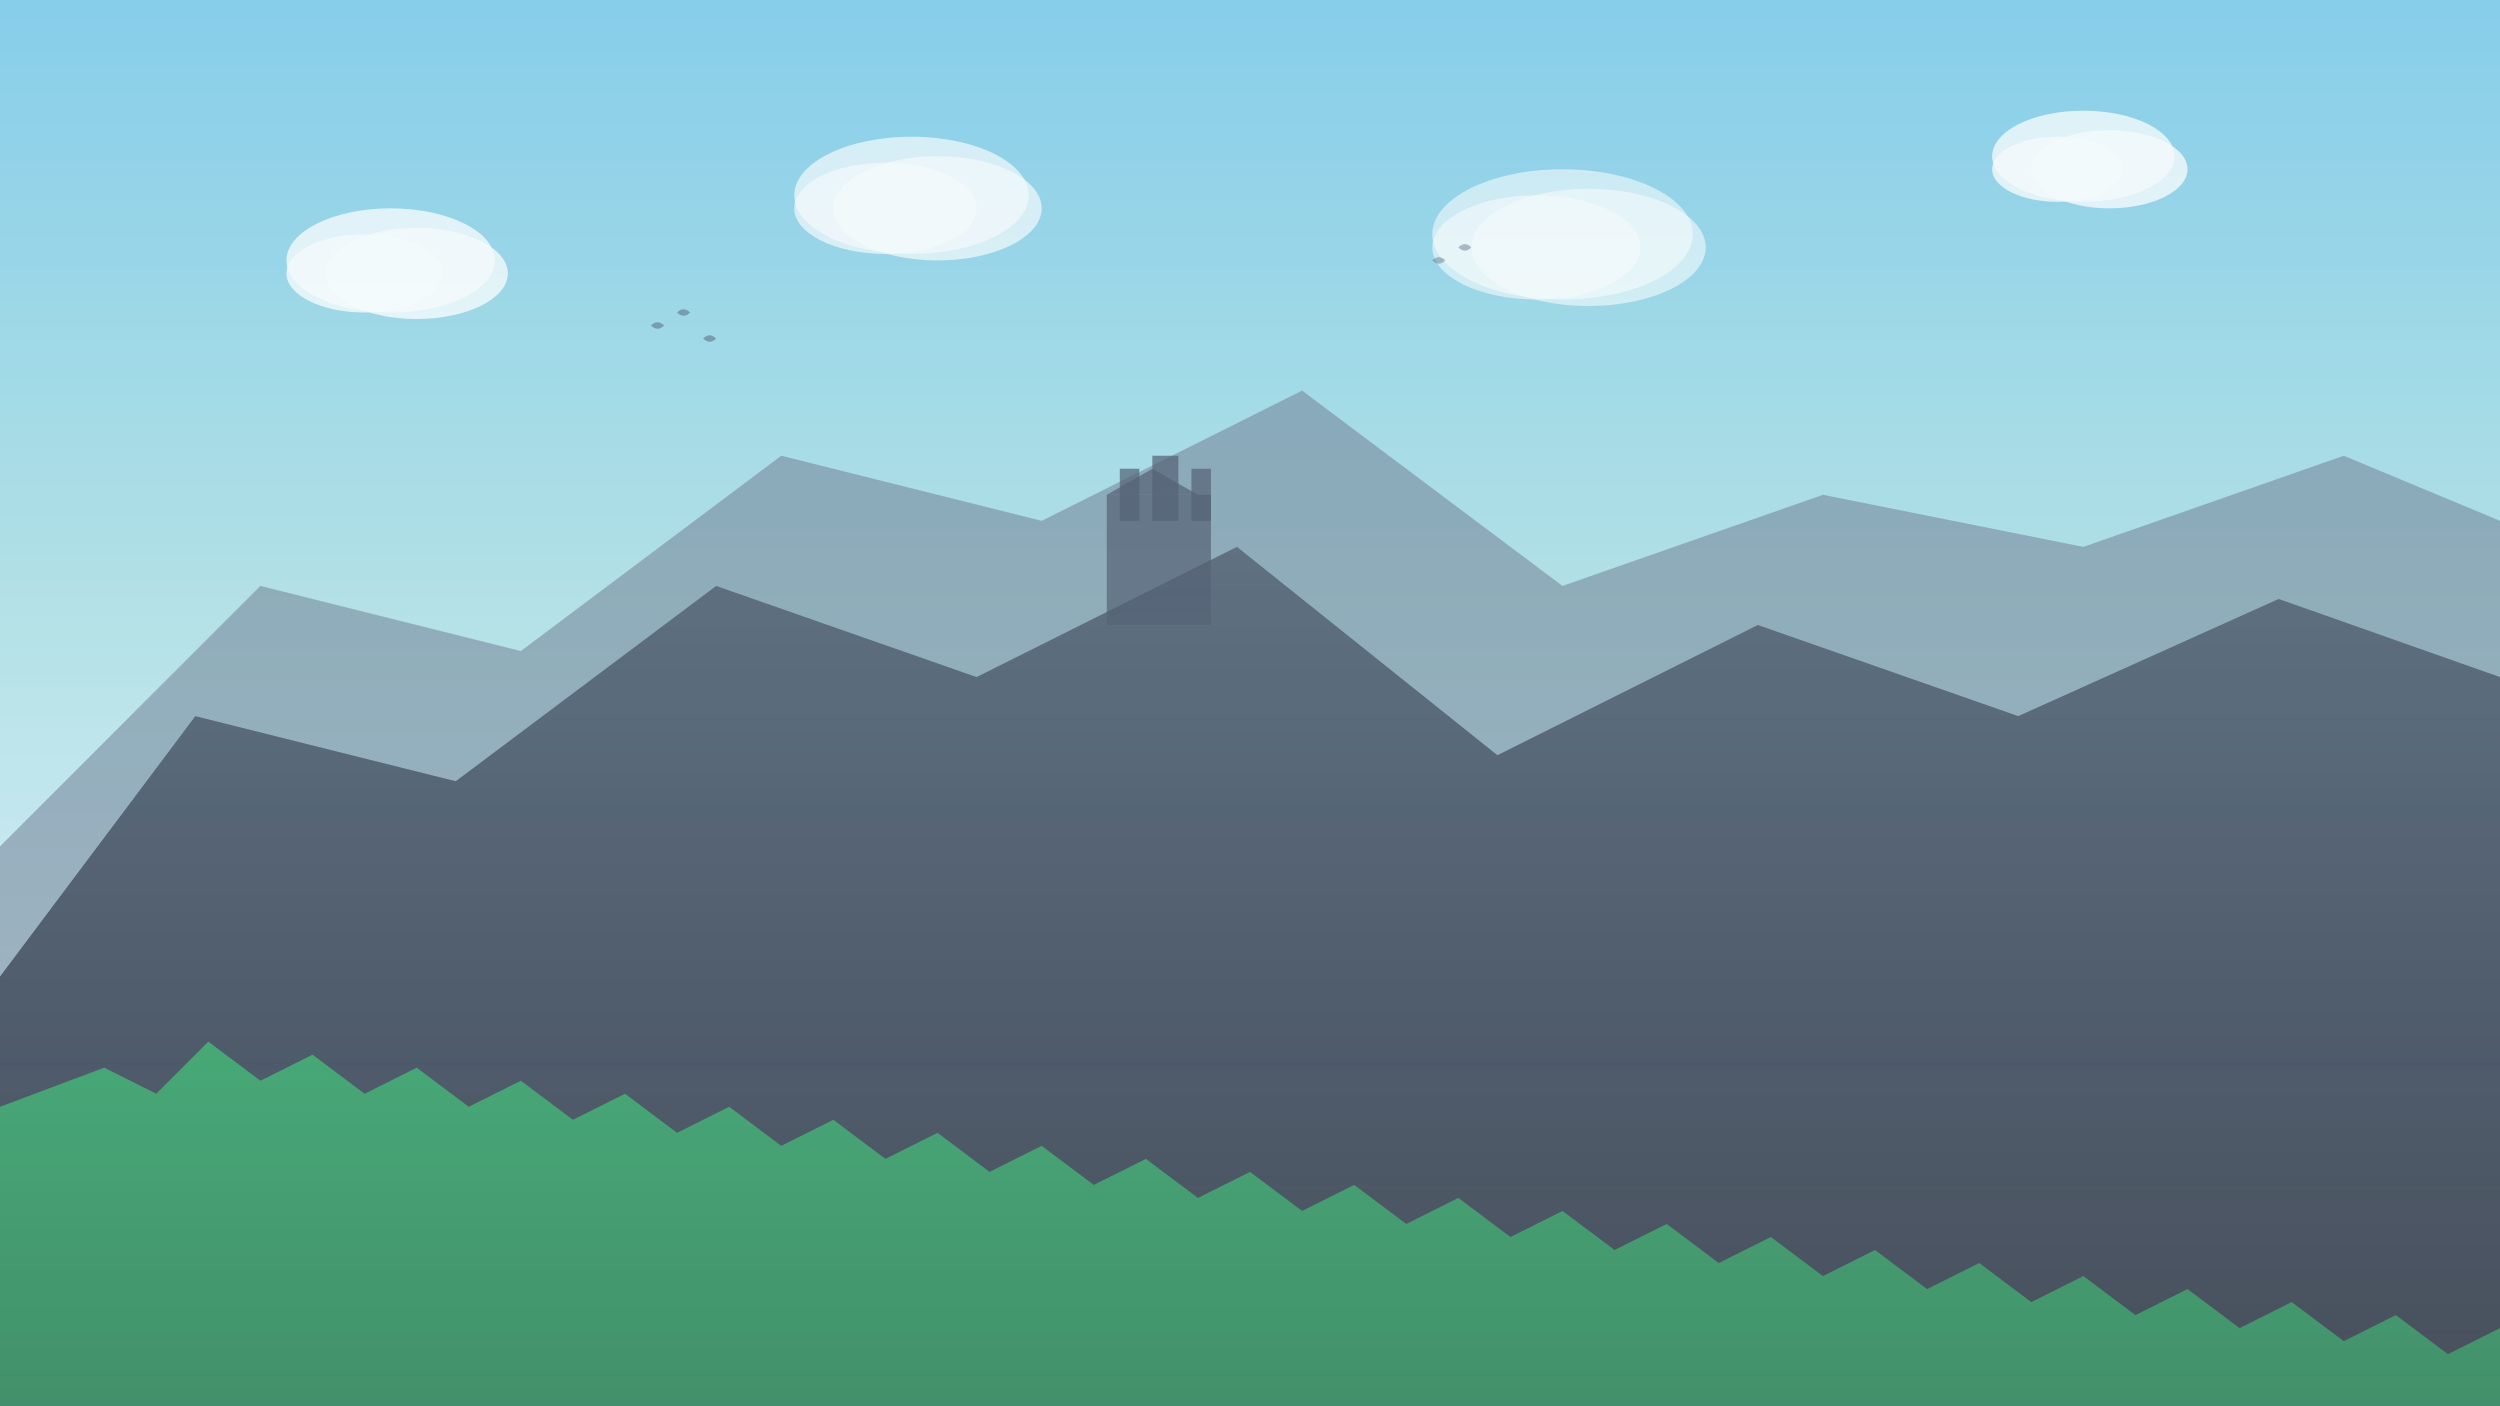 <svg width="1920" height="1080" viewBox="0 0 1920 1080" fill="none" xmlns="http://www.w3.org/2000/svg">
  <rect x="0" y="0" width="1920" height="1080" fill="#333333" stroke="none"/>
  <!-- Background gradient -->
  <defs>
    <linearGradient id="skyGradient" x1="0%" y1="0%" x2="0%" y2="100%">
      <stop offset="0%" style="stop-color:#87CEEB;stop-opacity:1" />
      <stop offset="40%" style="stop-color:#B0E0E6;stop-opacity:1" />
      <stop offset="100%" style="stop-color:#F0F8FF;stop-opacity:1" />
    </linearGradient>
    <linearGradient id="mountainGradient" x1="0%" y1="0%" x2="0%" y2="100%">
      <stop offset="0%" style="stop-color:#4a5568;stop-opacity:1" />
      <stop offset="50%" style="stop-color:#2d3748;stop-opacity:1" />
      <stop offset="100%" style="stop-color:#1a202c;stop-opacity:1" />
    </linearGradient>
    <linearGradient id="forestGradient" x1="0%" y1="0%" x2="0%" y2="100%">
      <stop offset="0%" style="stop-color:#38a169;stop-opacity:1" />
      <stop offset="100%" style="stop-color:#2f855a;stop-opacity:1" />
    </linearGradient>
  </defs>
  
  <!-- Sky background -->
  <rect width="1920" height="1080" fill="url(#skyGradient)"/>
  
  <!-- Distant mountains -->
  <path d="M0 650 L200 450 L400 500 L600 350 L800 400 L1000 300 L1200 450 L1400 380 L1600 420 L1800 350 L1920 400 L1920 1080 L0 1080 Z" fill="#718096" opacity="0.6"/>
  
  <!-- Mid-distance mountains -->
  <path d="M0 750 L150 550 L350 600 L550 450 L750 520 L950 420 L1150 580 L1350 480 L1550 550 L1750 460 L1920 520 L1920 1080 L0 1080 Z" fill="url(#mountainGradient)" opacity="0.8"/>
  
  <!-- Forest silhouette -->
  <path d="M0 850 L80 820 L120 840 L160 800 L200 830 L240 810 L280 840 L320 820 L360 850 L400 830 L440 860 L480 840 L520 870 L560 850 L600 880 L640 860 L680 890 L720 870 L760 900 L800 880 L840 910 L880 890 L920 920 L960 900 L1000 930 L1040 910 L1080 940 L1120 920 L1160 950 L1200 930 L1240 960 L1280 940 L1320 970 L1360 950 L1400 980 L1440 960 L1480 990 L1520 970 L1560 1000 L1600 980 L1640 1010 L1680 990 L1720 1020 L1760 1000 L1800 1030 L1840 1010 L1880 1040 L1920 1020 L1920 1080 L0 1080 Z" fill="url(#forestGradient)"/>
  
  <!-- Clouds -->
  <ellipse cx="300" cy="200" rx="80" ry="40" fill="#ffffff" opacity="0.8"/>
  <ellipse cx="280" cy="210" rx="60" ry="30" fill="#ffffff" opacity="0.8"/>
  <ellipse cx="320" cy="210" rx="70" ry="35" fill="#ffffff" opacity="0.8"/>
  
  <ellipse cx="700" cy="150" rx="90" ry="45" fill="#ffffff" opacity="0.7"/>
  <ellipse cx="680" cy="160" rx="70" ry="35" fill="#ffffff" opacity="0.7"/>
  <ellipse cx="720" cy="160" rx="80" ry="40" fill="#ffffff" opacity="0.7"/>
  
  <ellipse cx="1200" cy="180" rx="100" ry="50" fill="#ffffff" opacity="0.6"/>
  <ellipse cx="1180" cy="190" rx="80" ry="40" fill="#ffffff" opacity="0.6"/>
  <ellipse cx="1220" cy="190" rx="90" ry="45" fill="#ffffff" opacity="0.6"/>
  
  <ellipse cx="1600" cy="120" rx="70" ry="35" fill="#ffffff" opacity="0.8"/>
  <ellipse cx="1580" cy="130" rx="50" ry="25" fill="#ffffff" opacity="0.8"/>
  <ellipse cx="1620" cy="130" rx="60" ry="30" fill="#ffffff" opacity="0.8"/>
  
  <!-- Castle silhouette on distant hill -->
  <rect x="850" y="380" width="80" height="100" fill="#4a5568" opacity="0.7"/>
  <rect x="860" y="360" width="15" height="40" fill="#4a5568" opacity="0.7"/>
  <rect x="885" y="350" width="20" height="50" fill="#4a5568" opacity="0.7"/>
  <rect x="915" y="360" width="15" height="40" fill="#4a5568" opacity="0.7"/>
  <polygon points="850,380 885,360 920,380" fill="#4a5568" opacity="0.7"/>
  
  <!-- Birds in the sky -->
  <path d="M500 250 Q505 245 510 250 Q505 255 500 250" fill="#4a5568" opacity="0.5"/>
  <path d="M520 240 Q525 235 530 240 Q525 245 520 240" fill="#4a5568" opacity="0.5"/>
  <path d="M540 260 Q545 255 550 260 Q545 265 540 260" fill="#4a5568" opacity="0.5"/>
  
  <path d="M1100 200 Q1105 195 1110 200 Q1105 205 1100 200" fill="#4a5568" opacity="0.4"/>
  <path d="M1120 190 Q1125 185 1130 190 Q1125 195 1120 190" fill="#4a5568" opacity="0.4"/>
  
  <!-- Subtle overlay for depth -->
  <rect width="1920" height="1080" fill="url(#skyGradient)" opacity="0.1"/>
</svg>
